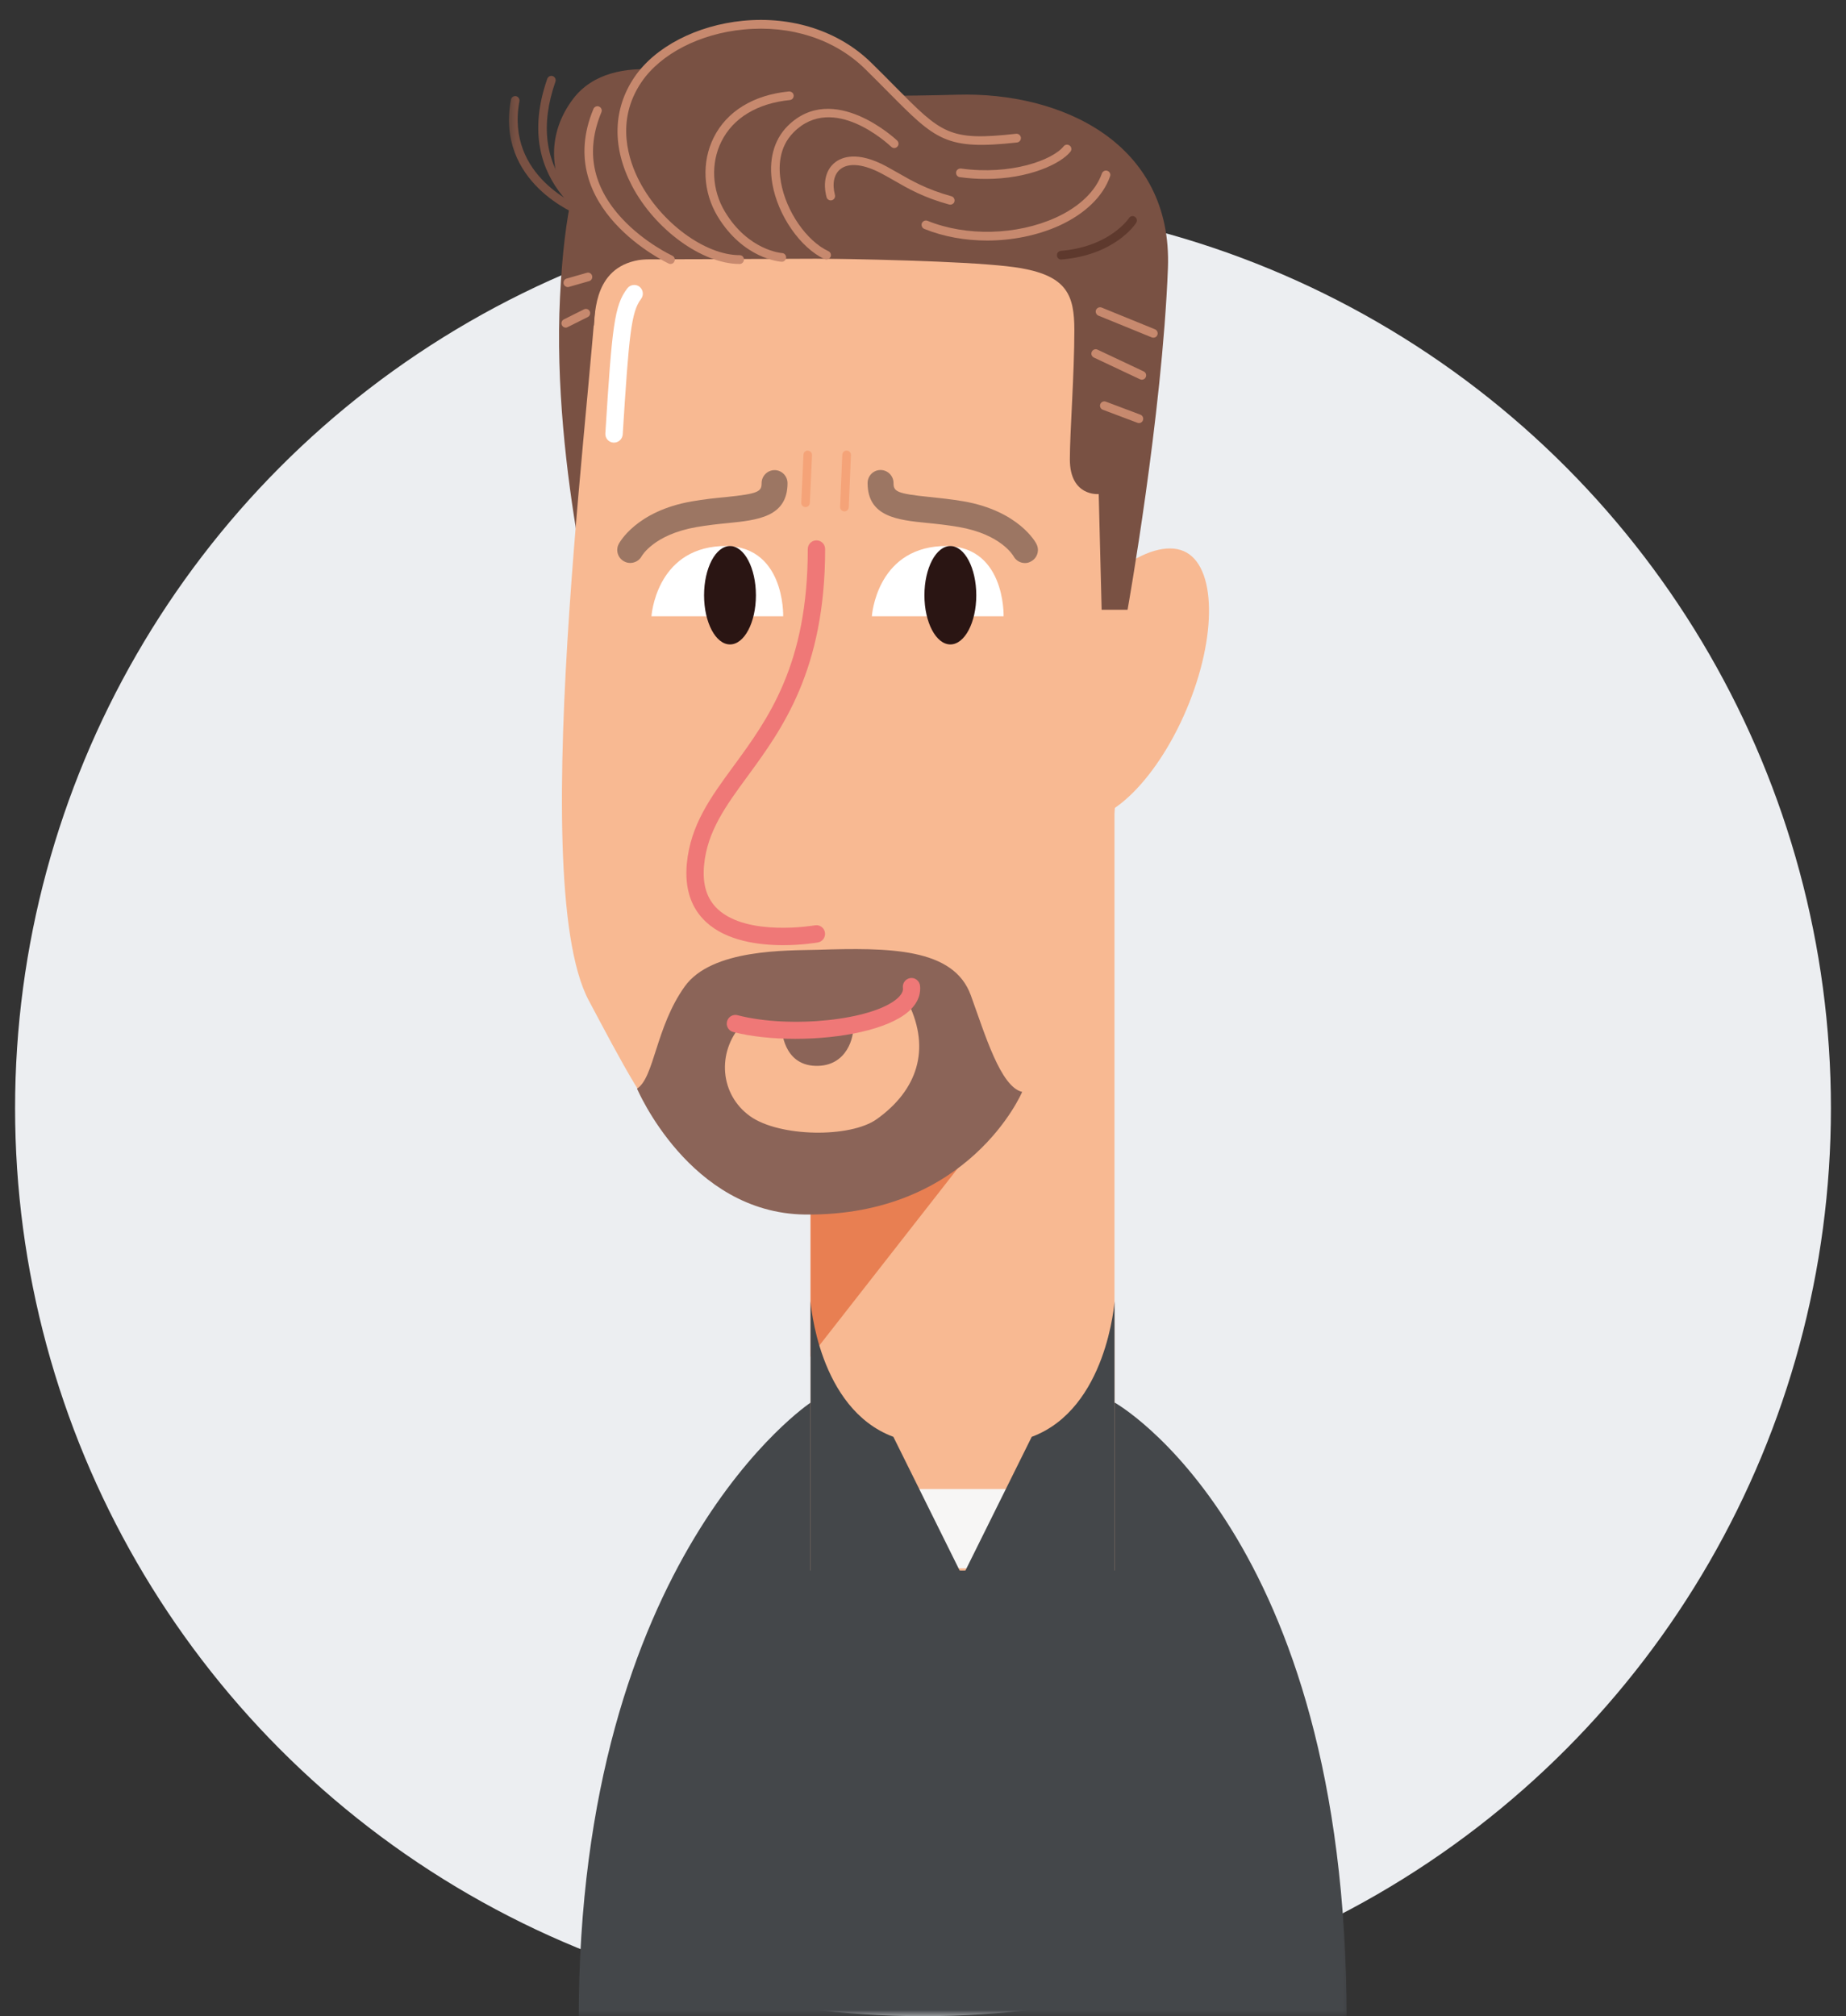 <svg width="152" height="166" viewBox="0 0 152 166" fill="none" xmlns="http://www.w3.org/2000/svg">
<rect x="0" y="0" width="152" height="166" fill="#333333" stroke="none"/>
<circle cx="76" cy="91.241" r="74.758" fill="#ECEEF1"/>
<mask id="mask0_7764_10449" style="mask-type:luminance" maskUnits="userSpaceOnUse" x="41" y="0" width="71" height="166">
<path d="M111.607 0H41.5V166H111.607V0Z" fill="white"/>
</mask>
<g mask="url(#mask0_7764_10449)">
<path d="M91.788 115.482C91.788 115.482 110.881 126.143 110.881 166.233H47.652C47.652 128.148 66.746 115.482 66.746 115.482" fill="#44474A"/>
<path d="M91.767 61.756H66.742V129.306H91.767V61.756Z" fill="#F8B992"/>
<path d="M86.527 122.598H71.402V129.125H86.527V122.598Z" fill="#F7F6F5"/>
<path d="M82.315 91.775L66.742 111.703V95.891" fill="#E87F52"/>
<path d="M66.742 129.781V107.146C66.742 107.146 67.353 115.991 73.56 118.299L79.25 129.772L74.524 132.271L66.742 129.781Z" fill="#44474A"/>
<path d="M91.77 129.781V107.146C91.77 107.146 91.159 115.991 84.952 118.299L79.262 129.772L83.988 132.271L91.77 129.781Z" fill="#44474A"/>
<path d="M57.258 7.797C50.139 7.797 46.816 10.183 46.11 24.475C45.404 38.766 49.665 54.26 49.665 54.26L74.096 25.668L67.218 11.843" fill="#795143"/>
<path d="M97.692 58.421C95.127 64.473 90.866 68.45 88.171 67.3C85.476 66.15 84.392 59.882 86.957 53.83C89.522 47.769 94.774 44.216 97.46 45.374C100.154 46.524 100.257 52.369 97.692 58.421Z" fill="#F8B992"/>
<path d="M49.191 21.372C49.432 27.571 43.019 72.123 48.477 82.368C53.934 92.614 56.784 98.571 67.931 99.522C79.08 100.473 86.198 87.132 88.566 82.844C90.933 78.556 94.256 57.883 91.888 21.199" fill="#F8B992"/>
<path d="M53.748 21.321C49.212 21.321 49.022 25.073 48.902 26.802L47.421 26.742L47.008 20.067L50.511 19.652" fill="#795143"/>
<path d="M71.789 50.741C71.789 50.741 72.142 45.259 77.479 44.965C82.816 44.672 82.636 50.741 82.636 50.741" fill="white"/>
<path d="M80.387 49.012C80.387 51.251 79.432 53.058 78.252 53.058C77.073 53.058 76.117 51.243 76.117 49.012C76.117 46.773 77.073 44.957 78.252 44.957C79.432 44.957 80.387 46.773 80.387 49.012Z" fill="#2A1513"/>
<path d="M53.641 50.741C53.641 50.741 53.994 45.259 59.331 44.965C64.668 44.672 64.487 50.741 64.487 50.741" fill="white"/>
<path d="M62.242 49.012C62.242 51.251 61.287 53.058 60.108 53.058C58.928 53.058 57.973 51.243 57.973 49.012C57.973 46.773 58.928 44.957 60.108 44.957C61.287 44.957 62.242 46.773 62.242 49.012Z" fill="#2A1513"/>
<path d="M67.216 45.199C67.216 61.22 57.962 63.546 57.256 71.171C56.55 78.797 67.216 76.886 67.216 76.886" fill="#F8B992"/>
<path d="M64.49 77.82C62.467 77.82 59.824 77.474 58.145 75.918C56.897 74.768 56.364 73.143 56.553 71.111C56.854 67.929 58.49 65.681 60.392 63.087C63.267 59.162 66.513 54.718 66.513 45.208C66.513 44.81 66.831 44.49 67.227 44.49C67.623 44.49 67.942 44.81 67.942 45.208C67.942 55.185 64.395 60.035 61.537 63.935C59.764 66.356 58.231 68.448 57.973 71.24C57.827 72.831 58.197 74.016 59.11 74.863C61.563 77.137 67.046 76.195 67.098 76.186C67.494 76.117 67.856 76.376 67.925 76.765C67.993 77.154 67.735 77.526 67.348 77.595C67.236 77.612 66.048 77.82 64.49 77.82Z" fill="#EF7877"/>
<path d="M66.33 41.751C66.33 41.751 66.321 41.751 66.313 41.751C66.115 41.742 65.968 41.578 65.977 41.379L66.158 37.445C66.166 37.246 66.33 37.073 66.528 37.108C66.726 37.117 66.872 37.281 66.864 37.48L66.683 41.414C66.674 41.595 66.519 41.751 66.33 41.751Z" fill="#F5A378"/>
<path d="M69.534 42.104C69.534 42.104 69.525 42.104 69.516 42.104C69.319 42.095 69.164 41.931 69.172 41.732L69.353 37.444C69.362 37.245 69.525 37.089 69.723 37.098C69.921 37.107 70.076 37.271 70.067 37.47L69.887 41.758C69.878 41.948 69.723 42.104 69.534 42.104Z" fill="#F5A378"/>
<path d="M51.89 46.35C51.718 46.35 51.545 46.307 51.39 46.22C50.874 45.944 50.676 45.312 50.943 44.794C51.003 44.681 52.389 42.079 56.952 41.283C57.976 41.102 58.914 41.007 59.741 40.929C62.452 40.652 62.711 40.479 62.711 39.779C62.711 39.191 63.193 38.707 63.778 38.707C64.363 38.707 64.845 39.191 64.845 39.779C64.845 42.572 62.358 42.822 59.956 43.065C59.164 43.142 58.269 43.237 57.322 43.402C53.878 44.007 52.871 45.727 52.828 45.805C52.639 46.151 52.269 46.35 51.89 46.35Z" fill="#9C7663"/>
<path d="M84.393 46.358C84.015 46.358 83.644 46.15 83.455 45.795C83.395 45.7 82.388 43.989 78.961 43.392C78.014 43.228 77.119 43.133 76.327 43.055C73.925 42.813 71.438 42.562 71.438 39.769C71.438 39.181 71.911 38.697 72.505 38.697C73.09 38.697 73.573 39.173 73.573 39.769C73.573 40.47 73.831 40.643 76.542 40.919C77.369 41.006 78.307 41.101 79.331 41.274C83.894 42.069 85.289 44.672 85.34 44.784C85.616 45.311 85.409 45.96 84.884 46.228C84.729 46.323 84.557 46.358 84.393 46.358Z" fill="#9C7663"/>
<path d="M84.167 89.897C84.167 89.897 79.836 100.159 66.27 99.996C56.783 99.874 52.453 89.629 52.453 89.629C53.873 88.738 53.985 84.579 56.37 81.234C58.591 78.104 64.823 78.268 67.311 78.199C73.182 78.018 78.519 78.018 79.939 81.952C81.093 85.124 82.384 89.499 84.167 89.897Z" fill="#8B6458"/>
<path d="M74.806 82.611C76.648 86.424 75.521 89.761 72.198 92.139C70.003 93.712 64.158 93.617 61.756 91.897C59.268 90.107 59.027 86.657 61.041 84.392C61.041 84.392 62.23 84.989 67.326 84.989C72.43 84.989 74.806 82.611 74.806 82.611Z" fill="#F8B992"/>
<path d="M64.375 84.72C64.375 84.72 64.461 87.669 67.13 87.755C69.798 87.842 70.332 85.257 70.246 84.539" fill="#8B6458"/>
<path d="M65.486 85.532C63.626 85.532 61.827 85.342 60.372 84.969C59.994 84.874 59.761 84.477 59.864 84.097C59.959 83.716 60.355 83.483 60.734 83.587C65.073 84.71 71.839 84.002 73.888 82.203C74.395 81.753 74.361 81.433 74.344 81.321C74.301 80.932 74.576 80.578 74.964 80.526C75.351 80.474 75.704 80.759 75.755 81.148C75.816 81.684 75.704 82.488 74.817 83.275C73.096 84.779 69.187 85.532 65.486 85.532Z" fill="#EF7877"/>
<path d="M88.462 27.181C88.462 30.812 88.092 35.645 88.092 37.815C88.092 40.91 90.468 40.677 90.468 40.677L90.709 50.205H92.844C92.844 50.205 95.693 34.245 96.167 22.089C96.562 11.757 87.378 7.555 78.838 7.797C70.298 8.039 58.91 7.797 58.91 7.797L54.227 21.198C54.227 21.198 78.717 21.12 84.115 22.089C87.859 22.763 88.462 24.319 88.462 27.181Z" fill="#795143"/>
<path d="M56.541 21.137C49.663 15.422 49.249 2.791 61.706 1.9C74.162 1.01 71.493 13.157 89.812 12.621" fill="#795143"/>
<path d="M54.24 21.199C48.369 21.138 42.825 13.936 47.181 8.152C50.504 3.743 58.329 6.604 58.329 6.604" fill="#795143"/>
<path d="M50.056 18.96C50.013 18.96 49.961 18.951 49.918 18.934C49.841 18.899 41.904 15.51 45.063 6.484C45.132 6.302 45.33 6.199 45.519 6.268C45.7 6.337 45.803 6.536 45.734 6.726C44.504 10.253 44.874 13.271 46.845 15.683C48.317 17.49 50.168 18.268 50.185 18.277C50.366 18.355 50.452 18.562 50.383 18.744C50.331 18.882 50.194 18.96 50.056 18.96Z" fill="#795143"/>
<path d="M60.904 21.735C57.831 21.735 53.931 18.908 52.038 15.302C50.385 12.147 50.454 8.974 52.244 6.345C53.94 3.855 57.366 2.083 61.171 1.711C65.234 1.313 69.091 2.567 71.734 5.161C72.465 5.878 73.102 6.518 73.671 7.097C77.553 11.023 78.147 11.628 83.665 11.014C83.863 10.997 84.035 11.135 84.061 11.334C84.078 11.533 83.94 11.706 83.743 11.732C77.889 12.371 77.071 11.55 73.163 7.608C72.595 7.037 71.966 6.397 71.234 5.679C68.747 3.233 65.105 2.048 61.24 2.429C57.633 2.766 54.414 4.426 52.83 6.743C50.626 9.968 51.779 13.279 52.666 14.957C54.448 18.354 58.064 21.009 60.904 21.009C61.102 21.009 61.257 21.164 61.257 21.363C61.257 21.571 61.094 21.735 60.904 21.735Z" fill="#C7896E"/>
<path d="M55.209 21.735C55.158 21.735 55.106 21.726 55.063 21.7C54.968 21.657 45.448 17.17 48.865 8.965C48.943 8.783 49.149 8.697 49.33 8.775C49.511 8.853 49.597 9.06 49.519 9.242C48.202 12.415 48.77 15.354 51.215 17.991C53.066 19.988 55.339 21.043 55.356 21.052C55.537 21.138 55.614 21.346 55.528 21.527C55.476 21.657 55.347 21.735 55.209 21.735Z" fill="#C7896E"/>
<path d="M68.049 21.372C67.997 21.372 67.945 21.364 67.902 21.338C65.905 20.413 64.055 17.75 63.598 15.139C63.262 13.228 63.702 11.542 64.838 10.392C68.608 6.605 73.825 11.525 73.877 11.577C74.014 11.715 74.023 11.94 73.885 12.078C73.748 12.225 73.524 12.225 73.386 12.087C73.188 11.905 68.617 7.6 65.346 10.894C64.097 12.147 64.089 13.825 64.304 15.009C64.726 17.404 66.413 19.842 68.212 20.681C68.393 20.767 68.471 20.975 68.385 21.156C68.307 21.303 68.178 21.372 68.049 21.372Z" fill="#C7896E"/>
<path d="M81.278 19.805C79.471 19.805 77.68 19.485 76.104 18.846C75.924 18.768 75.838 18.56 75.906 18.379C75.984 18.197 76.191 18.111 76.371 18.18C79.565 19.477 83.714 19.373 86.925 17.921C88.862 17.039 90.214 15.751 90.73 14.281C90.799 14.099 90.997 13.995 91.186 14.065C91.376 14.134 91.471 14.333 91.401 14.523C90.825 16.174 89.335 17.609 87.218 18.578C85.419 19.39 83.335 19.805 81.278 19.805Z" fill="#C7896E"/>
<path d="M81.18 14.732C80.491 14.732 79.777 14.689 79.027 14.585C78.829 14.559 78.7 14.378 78.726 14.179C78.752 13.98 78.941 13.859 79.13 13.876C83.237 14.447 86.68 13.176 87.584 12.043C87.704 11.888 87.928 11.87 88.083 11.992C88.239 12.113 88.264 12.337 88.135 12.493C87.318 13.505 84.692 14.732 81.18 14.732Z" fill="#C7896E"/>
<path d="M47.737 17.714C47.694 17.714 47.651 17.705 47.608 17.688C47.539 17.662 40.789 15.034 42.072 8.203C42.107 8.004 42.296 7.883 42.485 7.918C42.675 7.953 42.804 8.143 42.77 8.333C41.607 14.584 47.797 16.996 47.866 17.022C48.047 17.091 48.141 17.299 48.072 17.48C48.021 17.619 47.883 17.714 47.737 17.714Z" fill="#795143"/>
<path d="M87.382 21.372C87.2 21.372 87.046 21.233 87.029 21.043C87.011 20.844 87.158 20.672 87.356 20.654C91.384 20.317 92.943 17.983 92.96 17.957C93.063 17.792 93.287 17.741 93.45 17.853C93.614 17.957 93.666 18.181 93.554 18.346C93.485 18.458 91.806 21 87.416 21.363C87.407 21.372 87.399 21.372 87.382 21.372Z" fill="#5E392D"/>
<path d="M94.972 27.804C94.93 27.804 94.886 27.795 94.835 27.778L90.444 25.988C90.263 25.911 90.178 25.703 90.246 25.521C90.324 25.34 90.531 25.253 90.711 25.323L95.101 27.112C95.283 27.19 95.368 27.398 95.299 27.579C95.248 27.726 95.119 27.804 94.972 27.804Z" fill="#C7896E"/>
<path d="M94.022 31.262C93.97 31.262 93.919 31.253 93.867 31.227L90.071 29.438C89.89 29.351 89.812 29.144 89.898 28.962C89.985 28.78 90.191 28.703 90.372 28.789L94.169 30.579C94.349 30.665 94.427 30.873 94.34 31.054C94.289 31.184 94.16 31.262 94.022 31.262Z" fill="#C7896E"/>
<path d="M93.782 34.833C93.739 34.833 93.696 34.825 93.653 34.807L90.804 33.735C90.622 33.666 90.528 33.459 90.597 33.277C90.666 33.095 90.872 33 91.053 33.069L93.902 34.142C94.083 34.211 94.178 34.418 94.109 34.6C94.066 34.747 93.928 34.833 93.782 34.833Z" fill="#C7896E"/>
<path d="M46.586 26.975C46.457 26.975 46.328 26.906 46.267 26.776C46.181 26.603 46.25 26.387 46.422 26.301L48.084 25.471C48.265 25.384 48.471 25.453 48.557 25.626C48.643 25.799 48.575 26.015 48.402 26.102L46.741 26.932C46.689 26.966 46.638 26.975 46.586 26.975Z" fill="#C7896E"/>
<path d="M46.756 23.637C46.601 23.637 46.455 23.534 46.412 23.378C46.36 23.188 46.463 22.989 46.653 22.937L48.314 22.462C48.504 22.401 48.702 22.514 48.753 22.704C48.805 22.894 48.702 23.093 48.512 23.145L46.851 23.62C46.825 23.637 46.79 23.637 46.756 23.637Z" fill="#C7896E"/>
<path d="M78.252 16.849C78.217 16.849 78.191 16.849 78.157 16.84C76.039 16.261 74.783 15.535 73.569 14.834C73.267 14.661 72.966 14.489 72.656 14.324C71.158 13.511 69.902 13.364 69.196 13.927C68.671 14.341 68.507 15.128 68.748 16.045C68.8 16.235 68.688 16.434 68.498 16.486C68.309 16.538 68.111 16.425 68.059 16.235C67.741 15.033 67.999 13.961 68.757 13.373C69.308 12.941 70.582 12.405 72.992 13.702C73.302 13.875 73.612 14.048 73.913 14.22C75.092 14.895 76.306 15.595 78.338 16.157C78.527 16.209 78.639 16.408 78.588 16.598C78.553 16.745 78.407 16.849 78.252 16.849Z" fill="#C7896E"/>
<path d="M50.551 36.442C50.534 36.442 50.525 36.442 50.508 36.442C50.112 36.416 49.819 36.079 49.845 35.681C50.396 26.828 50.586 25.142 51.653 23.741C51.894 23.43 52.342 23.369 52.652 23.603C52.962 23.845 53.022 24.294 52.789 24.606C51.972 25.678 51.791 27.545 51.274 35.776C51.24 36.157 50.93 36.442 50.551 36.442Z" fill="white"/>
<path d="M64.378 21.553C64.37 21.553 64.361 21.553 64.352 21.553C64.223 21.544 61.21 21.319 59.084 17.809C57.887 15.821 57.758 13.339 58.766 11.325C59.842 9.163 62.045 7.815 64.964 7.529C65.153 7.529 65.334 7.65 65.351 7.849C65.368 8.048 65.23 8.221 65.032 8.238C62.364 8.506 60.367 9.708 59.403 11.645C58.507 13.434 58.619 15.656 59.695 17.437C61.623 20.636 64.37 20.835 64.395 20.835C64.593 20.844 64.74 21.017 64.731 21.216C64.722 21.406 64.559 21.553 64.378 21.553Z" fill="#C7896E"/>
</g>
</svg>
